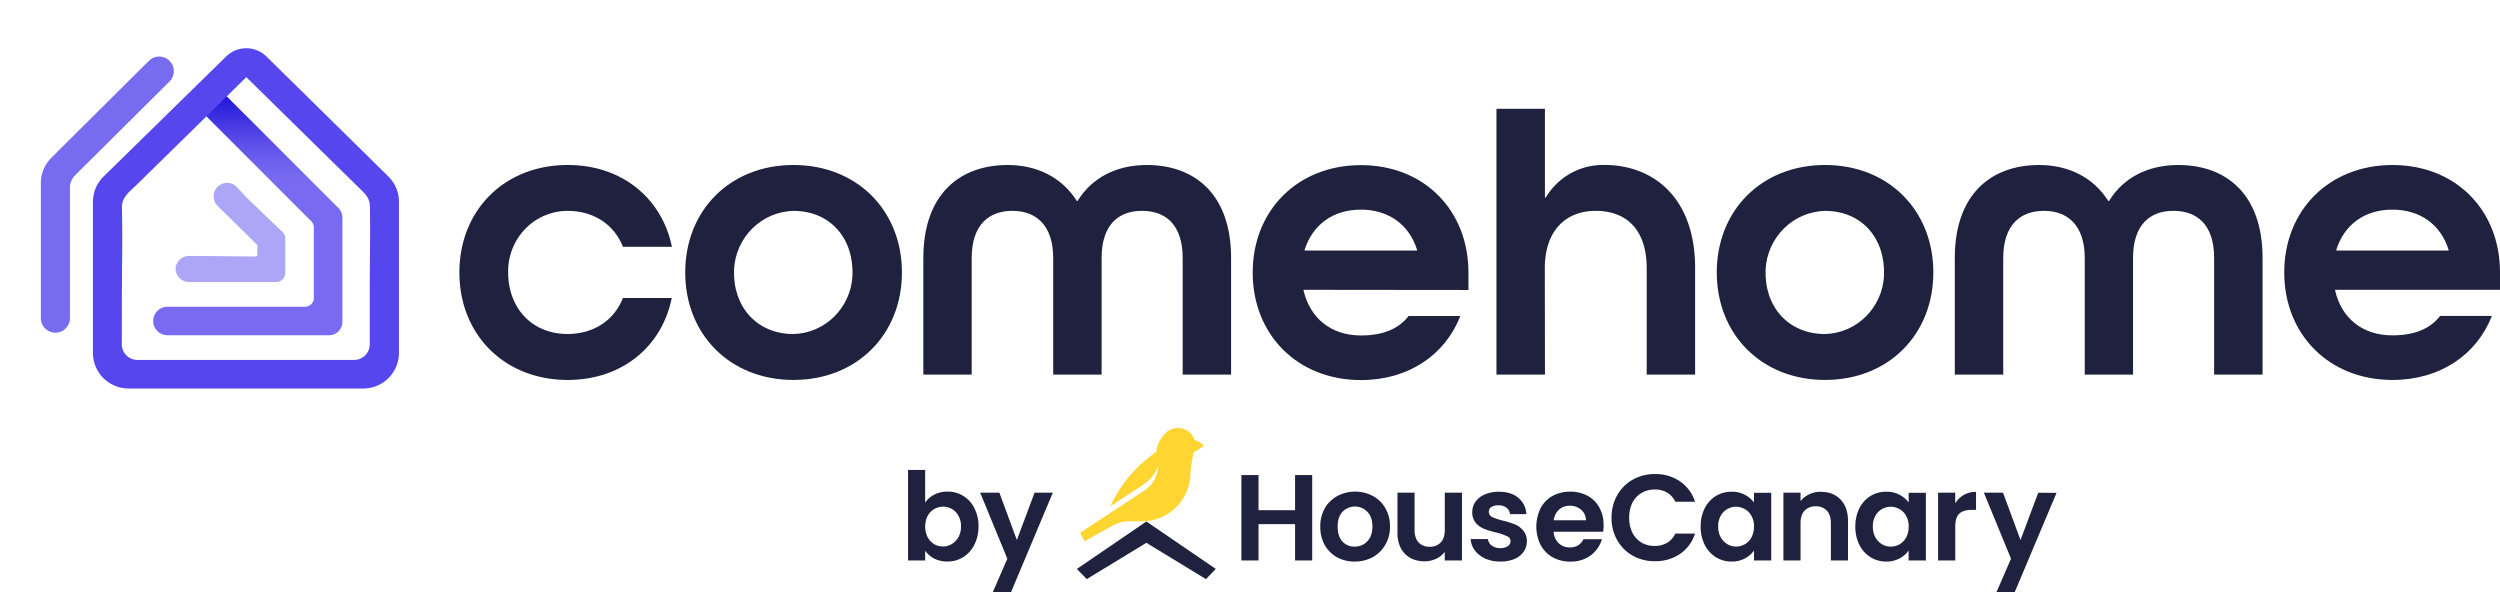 <svg id="Layer_1" data-name="Layer 1" xmlns="http://www.w3.org/2000/svg" viewBox="0 0 1717.4 407.01"><defs><linearGradient id="linear-gradient" x1="170.23" y1="357.87" x2="170.23" y2="189.7" gradientTransform="matrix(1 0 0 -1 0 420)" gradientUnits="userSpaceOnUse"><stop offset=".03" stop-color="#2418d8"/><stop offset=".17" stop-color="#4f42e5"/><stop offset=".29" stop-color="#6d60ee"/><stop offset=".36" stop-color="#786bf1"/></linearGradient><style>.cls-1,.cls-2{fill:#20203f}.cls-2{fill-rule:evenodd}</style></defs><path class="cls-1" d="M427.93 169.56c-5.74-14.74-19.28-24.3-36.94-24.69a40.64 40.64 0 0 0-29.8 12A41.89 41.89 0 0 0 349.08 187c0 24.77 16.45 42.43 40.82 42.43 18.19 0 32.17-9.65 38-24.71h33.55C454.77 238 427.37 261 390 261c-43.62 0-74.41-31.23-74.41-73.84s30.81-73.81 74.41-73.81c37.46 0 64.75 23 71.58 56.21Z"/><path class="cls-2" d="M470.72 187.16c0 42.61 30.76 73.84 74.37 73.84s74.5-31.26 74.5-73.84-30.88-73.81-74.5-73.81-74.37 31.19-74.37 73.81Zm74.73-42.29c24.81.15 41.11 18.71 40.17 44.41-1.08 22.23-18.94 39.8-40.85 40.19-24.78-.15-41.38-18.58-40.53-44.16 1.07-22.41 19.11-40.11 41.21-40.44Z"/><path class="cls-1" d="M723.51 257.32v-80.08c0-22.71-12-32.4-28-32.4s-28 9.39-28 32.4v80.08H634.3v-80.08c0-44 25.17-63.89 57.9-63.89 20.6 0 37.46 8.78 47.53 24.68h.53c9.8-15.9 26.49-24.68 47.56-24.68 32.73 0 57.89 19.87 57.89 63.89v80.08h-33.26v-80.08c0-23-11.77-32.4-28-32.4s-27.69 9.69-27.69 32.4v80.08Z"/><path class="cls-2" d="M895.51 199.65v-.57l113.26.12v-11.95c0-42.59-30.23-73.81-73.85-73.81s-74.37 31.19-74.37 73.81 30.75 73.84 74.37 73.84c32.73 0 57.89-17.33 68.25-44h-35.52c-7 9.09-18 13.36-32.73 13.36-20.69-.02-34.92-11.97-39.41-30.8Zm.74-27.52v-.57c5.41-17 19.28-27.55 38.58-27.55s33.29 10.52 38.62 27.55v.57Z"/><path class="cls-1" d="M1061.33 257.32H1028V74.74h33.29v61h.56a45.7 45.7 0 0 1 40.56-22.41c31.87 0 62.07 20.92 62.07 71v73h-33.26v-73c0-26.69-14-39.48-35-39.48-20.43 0-35 13.36-35 39.48Z"/><path class="cls-2" d="M1179.35 187.16c0 42.61 30.76 73.84 74.38 73.84s74.4-31.26 74.4-73.84-30.78-73.81-74.4-73.81-74.38 31.19-74.38 73.81Zm74.73-42.29c24.81.15 41.12 18.71 40.17 44.41-1.08 22.23-18.94 39.8-40.85 40.19-24.78-.15-41.38-18.58-40.52-44.16 1.12-22.41 19.12-40.11 41.2-40.44Z"/><path class="cls-1" d="M1432.14 257.32v-80.08c0-22.71-12-32.4-28-32.4s-28 9.39-28 32.4v80.08h-33.28v-80.08c0-44 25.16-63.89 57.89-63.89 20.6 0 37.46 8.78 47.53 24.68h.56c9.8-15.9 26.49-24.68 47.56-24.68 32.73 0 57.89 19.87 57.89 63.89v80.08h-33.28v-80.08c0-23-11.78-32.4-28-32.4s-27.7 9.69-27.7 32.4v80.08Z"/><path class="cls-2" d="M1604.14 199.65v-.57h113.26v-12c0-42.59-30.23-73.72-73.85-73.72s-74.37 31.19-74.37 73.81 30.76 73.84 74.37 73.84c32.73 0 57.9-17.33 68.26-44h-35.53c-7 9.09-18 13.36-32.73 13.36-20.69.06-35.05-11.89-39.41-30.72Zm.83-27.52v-.57c5.33-17 19.19-27.55 38.49-27.55s33.29 10.52 38.62 27.55v.57Z"/><path style="fill:#d8d8d8;fill-opacity:.01" d="M0 0h304v304H0z"/><path d="m215.58 126-61-61a9.82 9.82 0 0 0-13.88 0 9.81 9.81 0 0 0 0 13.87L213.82 152a6 6 0 0 1 1.76 4.26v48.44a6 6 0 0 1-6 6h-94.51a9.81 9.81 0 0 0-9.81 9.81 9.81 9.81 0 0 0 9.81 9.8H226a9.2 9.2 0 0 0 9.21-9.2v-71.73a9.1 9.1 0 0 0-2.67-6.44Z" style="fill:url(#linear-gradient)"/><path d="M249.55 266.89H88.35a24.5 24.5 0 0 1-24.51-24.53V138.71a24.49 24.49 0 0 1 7.36-17.5l84.15-82.41a19.75 19.75 0 0 1 27.67 0l83.73 82.38a24.52 24.52 0 0 1 7.32 17.46v103.72a24.51 24.51 0 0 1-24.52 24.53ZM186.13 69.63 169.2 53l-26.44 26-35.4 34.73-13.72 13.43c-.68.67-1.39 1.33-2.11 2-3.73 3.47-7.51 7-7.75 12.4v3.59l.06 1.73c.24 12.16.15 24.37 0 36.57 0 6.45-.1 12.9-.1 19.34l-.06 33.72a10.72 10.72 0 0 0 10.82 10.75h148.82A10.72 10.72 0 0 0 254 236.53v-36.62c0-6.93.06-13.87.12-20.82.11-12.48.21-25 0-37.4-.1-5.27-2.84-8.11-6.28-11.48l-27.35-26.84Z" style="fill:#5646ee;fill-rule:evenodd"/><path d="M116.44 41.79a10 10 0 0 0-14.15 0L48.08 95.63l-12.86 12.85a24.47 24.47 0 0 0-7.16 17.29v92.78a10 10 0 0 0 10 10 10 10 0 0 0 10-10V129a12.23 12.23 0 0 1 3.57-8.62L116.44 56a10 10 0 0 0 0-14.21Z" style="fill:#776bef"/><path d="m169.35 135.68-6.78-7.32a9.23 9.23 0 0 0-13.11 0 9.26 9.26 0 0 0 .07 13.14l11.27 11.06L176.46 168a1.18 1.18 0 0 1 .33.81v6.25c0 .64-.94 1.15-1.58 1.15l-45.35-.42a9.25 9.25 0 0 0-9.25 9.25v-.56a9.25 9.25 0 0 0 9.25 9.25h59.88a6.25 6.25 0 0 0 6.24-6.23v-23.65a6.23 6.23 0 0 0-1.9-4.47Z" style="fill:#ada5f6"/><path class="cls-1" d="M901.43 326.37V385h-11.76v-24.95h-25.11V385H852.8v-58.63h11.76v24.11h25.11v-24.11Zm29.15 59.39a24.77 24.77 0 0 1-12.1-2.94 22.19 22.19 0 0 1-8.49-8.49 25.64 25.64 0 0 1-3-12.6 25 25 0 0 1 3.11-12.6 21.89 21.89 0 0 1 8.65-8.4 26.07 26.07 0 0 1 24.36 0 21.31 21.31 0 0 1 8.57 8.4 24.48 24.48 0 0 1 3.19 12.6 24 24 0 0 1-3.27 12.6 22.43 22.43 0 0 1-8.74 8.49 25.45 25.45 0 0 1-12.28 2.94Zm0-10.25a12.36 12.36 0 0 0 6-1.51 11.59 11.59 0 0 0 4.54-4.71 15.7 15.7 0 0 0 1.68-7.56q0-6.63-3.53-10.16a11.78 11.78 0 0 0-17 0q-3.36 3.53-3.36 10.16t3.26 10.27a11.15 11.15 0 0 0 8.41 3.51Zm73.73-37.05V385h-11.84v-5.88a15.82 15.82 0 0 1-6 4.79 18.5 18.5 0 0 1-7.9 1.68 20 20 0 0 1-9.66-2.27 17 17 0 0 1-6.64-6.8 23.2 23.2 0 0 1-2.27-10.76v-27.3h11.76v25.62c0 3.7.93 6.56 2.77 8.57a9.9 9.9 0 0 0 7.56 2.94 10 10 0 0 0 7.65-2.94q2.77-3 2.77-8.57v-25.62Zm26.32 47.3a25.07 25.07 0 0 1-10.25-2 18.82 18.82 0 0 1-7.22-5.63 14.29 14.29 0 0 1-2.86-7.81h11.85a6.47 6.47 0 0 0 2.6 4.45 9.37 9.37 0 0 0 5.8 1.77 8.67 8.67 0 0 0 5.2-1.35 4 4 0 0 0 1.94-3.44 3.56 3.56 0 0 0-2.36-3.36 38 38 0 0 0-7.3-2.52 63.37 63.37 0 0 1-8.57-2.61 15 15 0 0 1-5.71-4.11 11.18 11.18 0 0 1-2.36-7.48 12.18 12.18 0 0 1 2.19-7 15.26 15.26 0 0 1 6.38-5 24.12 24.12 0 0 1 9.83-1.85q8.31 0 13.27 4.2a15.22 15.22 0 0 1 5.46 11.17h-11.25a5.93 5.93 0 0 0-2.36-4.37 8.25 8.25 0 0 0-5.46-1.68 8.82 8.82 0 0 0-5 1.18 3.76 3.76 0 0 0-1.68 3.27 3.94 3.94 0 0 0 2.35 3.62 39.24 39.24 0 0 0 7.31 2.43 61.08 61.08 0 0 1 8.31 2.61 14.06 14.06 0 0 1 5.63 4.2 11 11 0 0 1 2.52 7.39 12.1 12.1 0 0 1-2.27 7.22 14.54 14.54 0 0 1-6.38 5 24.28 24.28 0 0 1-9.61 1.7Zm71-25a27.09 27.09 0 0 1-.34 4.54h-34a11.6 11.6 0 0 0 3.53 7.9 10.89 10.89 0 0 0 7.65 2.85q6.54 0 9.32-5.63h12.68a21.42 21.42 0 0 1-7.72 11.09 22.71 22.71 0 0 1-14 4.29 24.82 24.82 0 0 1-12.1-2.94 21.61 21.61 0 0 1-8.31-8.49 28.64 28.64 0 0 1 0-25.28 20.5 20.5 0 0 1 8.23-8.4 24.67 24.67 0 0 1 12.18-2.94 24.26 24.26 0 0 1 11.84 2.85 19.7 19.7 0 0 1 8.15 8.15 24 24 0 0 1 2.85 11.97Zm-12.18-3.36a9.2 9.2 0 0 0-3.28-7.22 11.47 11.47 0 0 0-7.81-2.77 10.7 10.7 0 0 0-7.39 2.69 11.54 11.54 0 0 0-3.61 7.3Zm17.64-1.76a30.73 30.73 0 0 1 3.87-15.46 27.87 27.87 0 0 1 10.67-10.66 30.17 30.17 0 0 1 15.2-3.87 29.83 29.83 0 0 1 17.22 5 26.34 26.34 0 0 1 10.33 14h-13.52a14 14 0 0 0-5.71-6.3 16.42 16.42 0 0 0-8.4-2.1 17.4 17.4 0 0 0-9.16 2.43 16.52 16.52 0 0 0-6.22 6.72 22.73 22.73 0 0 0-2.18 10.25 23.09 23.09 0 0 0 2.18 10.25 17.07 17.07 0 0 0 6.22 6.8 17.82 17.82 0 0 0 9.16 2.35 16.42 16.42 0 0 0 8.4-2.1 14.46 14.46 0 0 0 5.71-6.38h13.52a26.34 26.34 0 0 1-10.33 14 30 30 0 0 1-17.22 4.95 30.74 30.74 0 0 1-15.2-3.78 28.65 28.65 0 0 1-10.67-10.66 30.73 30.73 0 0 1-3.91-15.48Zm61.22 6a27.23 27.23 0 0 1 2.77-12.51 21 21 0 0 1 7.64-8.4 20.58 20.58 0 0 1 10.84-2.94 18.72 18.72 0 0 1 9.07 2.1 18.4 18.4 0 0 1 6.3 5.29v-6.64h11.84V385h-11.84v-6.8a17.81 17.81 0 0 1-6.3 5.46 19.2 19.2 0 0 1-9.16 2.1 20 20 0 0 1-10.75-3 21.56 21.56 0 0 1-7.64-8.48 28 28 0 0 1-2.81-12.72Zm36.62.17a14.88 14.88 0 0 0-1.68-7.31 11.44 11.44 0 0 0-4.54-4.7 12.13 12.13 0 0 0-12.18-.08 12.21 12.21 0 0 0-4.53 4.7 14.65 14.65 0 0 0-1.68 7.22A15.68 15.68 0 0 0 1182 369a12.89 12.89 0 0 0 4.53 4.78 11.76 11.76 0 0 0 6 1.68 12.37 12.37 0 0 0 6.13-1.59 12.18 12.18 0 0 0 4.54-4.71 15.31 15.31 0 0 0 1.69-7.43Zm46-23.94q8.33 0 13.44 5.29t5.13 14.62V385h-11.76v-25.7q0-5.55-2.78-8.49a9.74 9.74 0 0 0-7.56-3 10.13 10.13 0 0 0-7.72 3q-2.78 2.94-2.78 8.49V385h-11.76v-46.54h11.76v5.8a15.92 15.92 0 0 1 6-4.7 18.4 18.4 0 0 1 8.01-1.77Zm23.63 23.77a27.23 27.23 0 0 1 2.77-12.51 21 21 0 0 1 7.65-8.4 20.54 20.54 0 0 1 10.83-2.94 18.7 18.7 0 0 1 9.07 2.1 18.21 18.21 0 0 1 6.3 5.29v-6.64H1323V385h-11.85v-6.8a17.81 17.81 0 0 1-6.3 5.46 19.18 19.18 0 0 1-9.15 2.1 19.93 19.93 0 0 1-10.75-3 21.59 21.59 0 0 1-7.65-8.48 28 28 0 0 1-2.76-12.72Zm36.62.17a14.88 14.88 0 0 0-1.68-7.31 11.48 11.48 0 0 0-4.53-4.7 12.13 12.13 0 0 0-12.18-.08 12.24 12.24 0 0 0-4.54 4.7 14.65 14.65 0 0 0-1.68 7.22 15.68 15.68 0 0 0 1.68 7.4 12.91 12.91 0 0 0 4.54 4.78 11.73 11.73 0 0 0 6 1.68 12.43 12.43 0 0 0 6.13-1.59 12.22 12.22 0 0 0 4.53-4.71 15.31 15.31 0 0 0 1.71-7.47Zm32-16a16 16 0 0 1 14.28-7.9v12.35h-3.11q-5.55 0-8.4 2.6c-1.85 1.74-2.77 4.76-2.77 9.08V385h-11.78v-46.54h11.76Zm69.58-7.23L1383.93 407h-12.52l10.08-23.19-18.65-45.36H1376l12 32.55 12.18-32.51ZM635.56 345.27a16.88 16.88 0 0 1 6.21-5.46 19.54 19.54 0 0 1 9.16-2.1 20.15 20.15 0 0 1 18.39 11.34 26.19 26.19 0 0 1 2.86 12.51 27.27 27.27 0 0 1-2.86 12.69 20.7 20.7 0 0 1-7.64 8.48 19.69 19.69 0 0 1-10.75 3 19.94 19.94 0 0 1-9.16-2 18.11 18.11 0 0 1-6.21-5.38V385H623.8v-62.16h11.76Zm24.61 16.29a14.05 14.05 0 0 0-1.77-7.22 11.48 11.48 0 0 0-4.53-4.7 12 12 0 0 0-12.1.08 12.14 12.14 0 0 0-4.53 4.7 16.74 16.74 0 0 0 0 14.62 12.84 12.84 0 0 0 4.53 4.79 12.27 12.27 0 0 0 6.05 1.59 11.48 11.48 0 0 0 6-1.68 12.08 12.08 0 0 0 4.58-4.74 14.74 14.74 0 0 0 1.77-7.44Zm63.08-23.1L694.43 407h-12.51L692 383.82l-18.65-45.36h13.19l12 32.51 12.18-32.51Z"/><path d="M742 391.06 787.5 360l45.5 31.06-4.79 4.94-40.71-24.8-40.71 24.8Z" style="stroke:#20203f;stroke-width:2.88px;fill-rule:evenodd;fill:#20203f"/><path d="M817.8 325c0-3.27 2.13-14.36 2.13-14.36 2.58-.83 6.36-4 7.05-4.51.15-.11-.43-.59-1.35-1.24a24 24 0 0 0-5-2.79 11.47 11.47 0 0 0-.72-1.64 11.74 11.74 0 0 0-1.49-2.19 12.11 12.11 0 0 0-9.22-4.24 12.8 12.8 0 0 0-2 .16 12.07 12.07 0 0 0-6.35 3.14l-.46.47a21.67 21.67 0 0 0-4.21 6.06 22.1 22.1 0 0 0-1.9 6.46c-.15.11-8.77 6.7-12.58 10.48a94.81 94.81 0 0 0-11.26 13.45 93.22 93.22 0 0 0-7.77 13.62l22.89-15a26.21 26.21 0 0 0 9.06-10.36c.38-.79.72-1.6 1-2.42a21.33 21.33 0 0 1-5.9 13.92 21.37 21.37 0 0 1-3.66 3.06L742 366a51.78 51.78 0 0 0 3.31 6c1-1.13 16.7-9.6 17.4-10 6.21-3.19 7.45-3.87 14-3.86h7.53a34.36 34.36 0 0 0 4.21-.26l.88-.12A33.31 33.31 0 0 0 817.8 325Z" style="fill:#ffd532;fill-rule:evenodd"/></svg>
